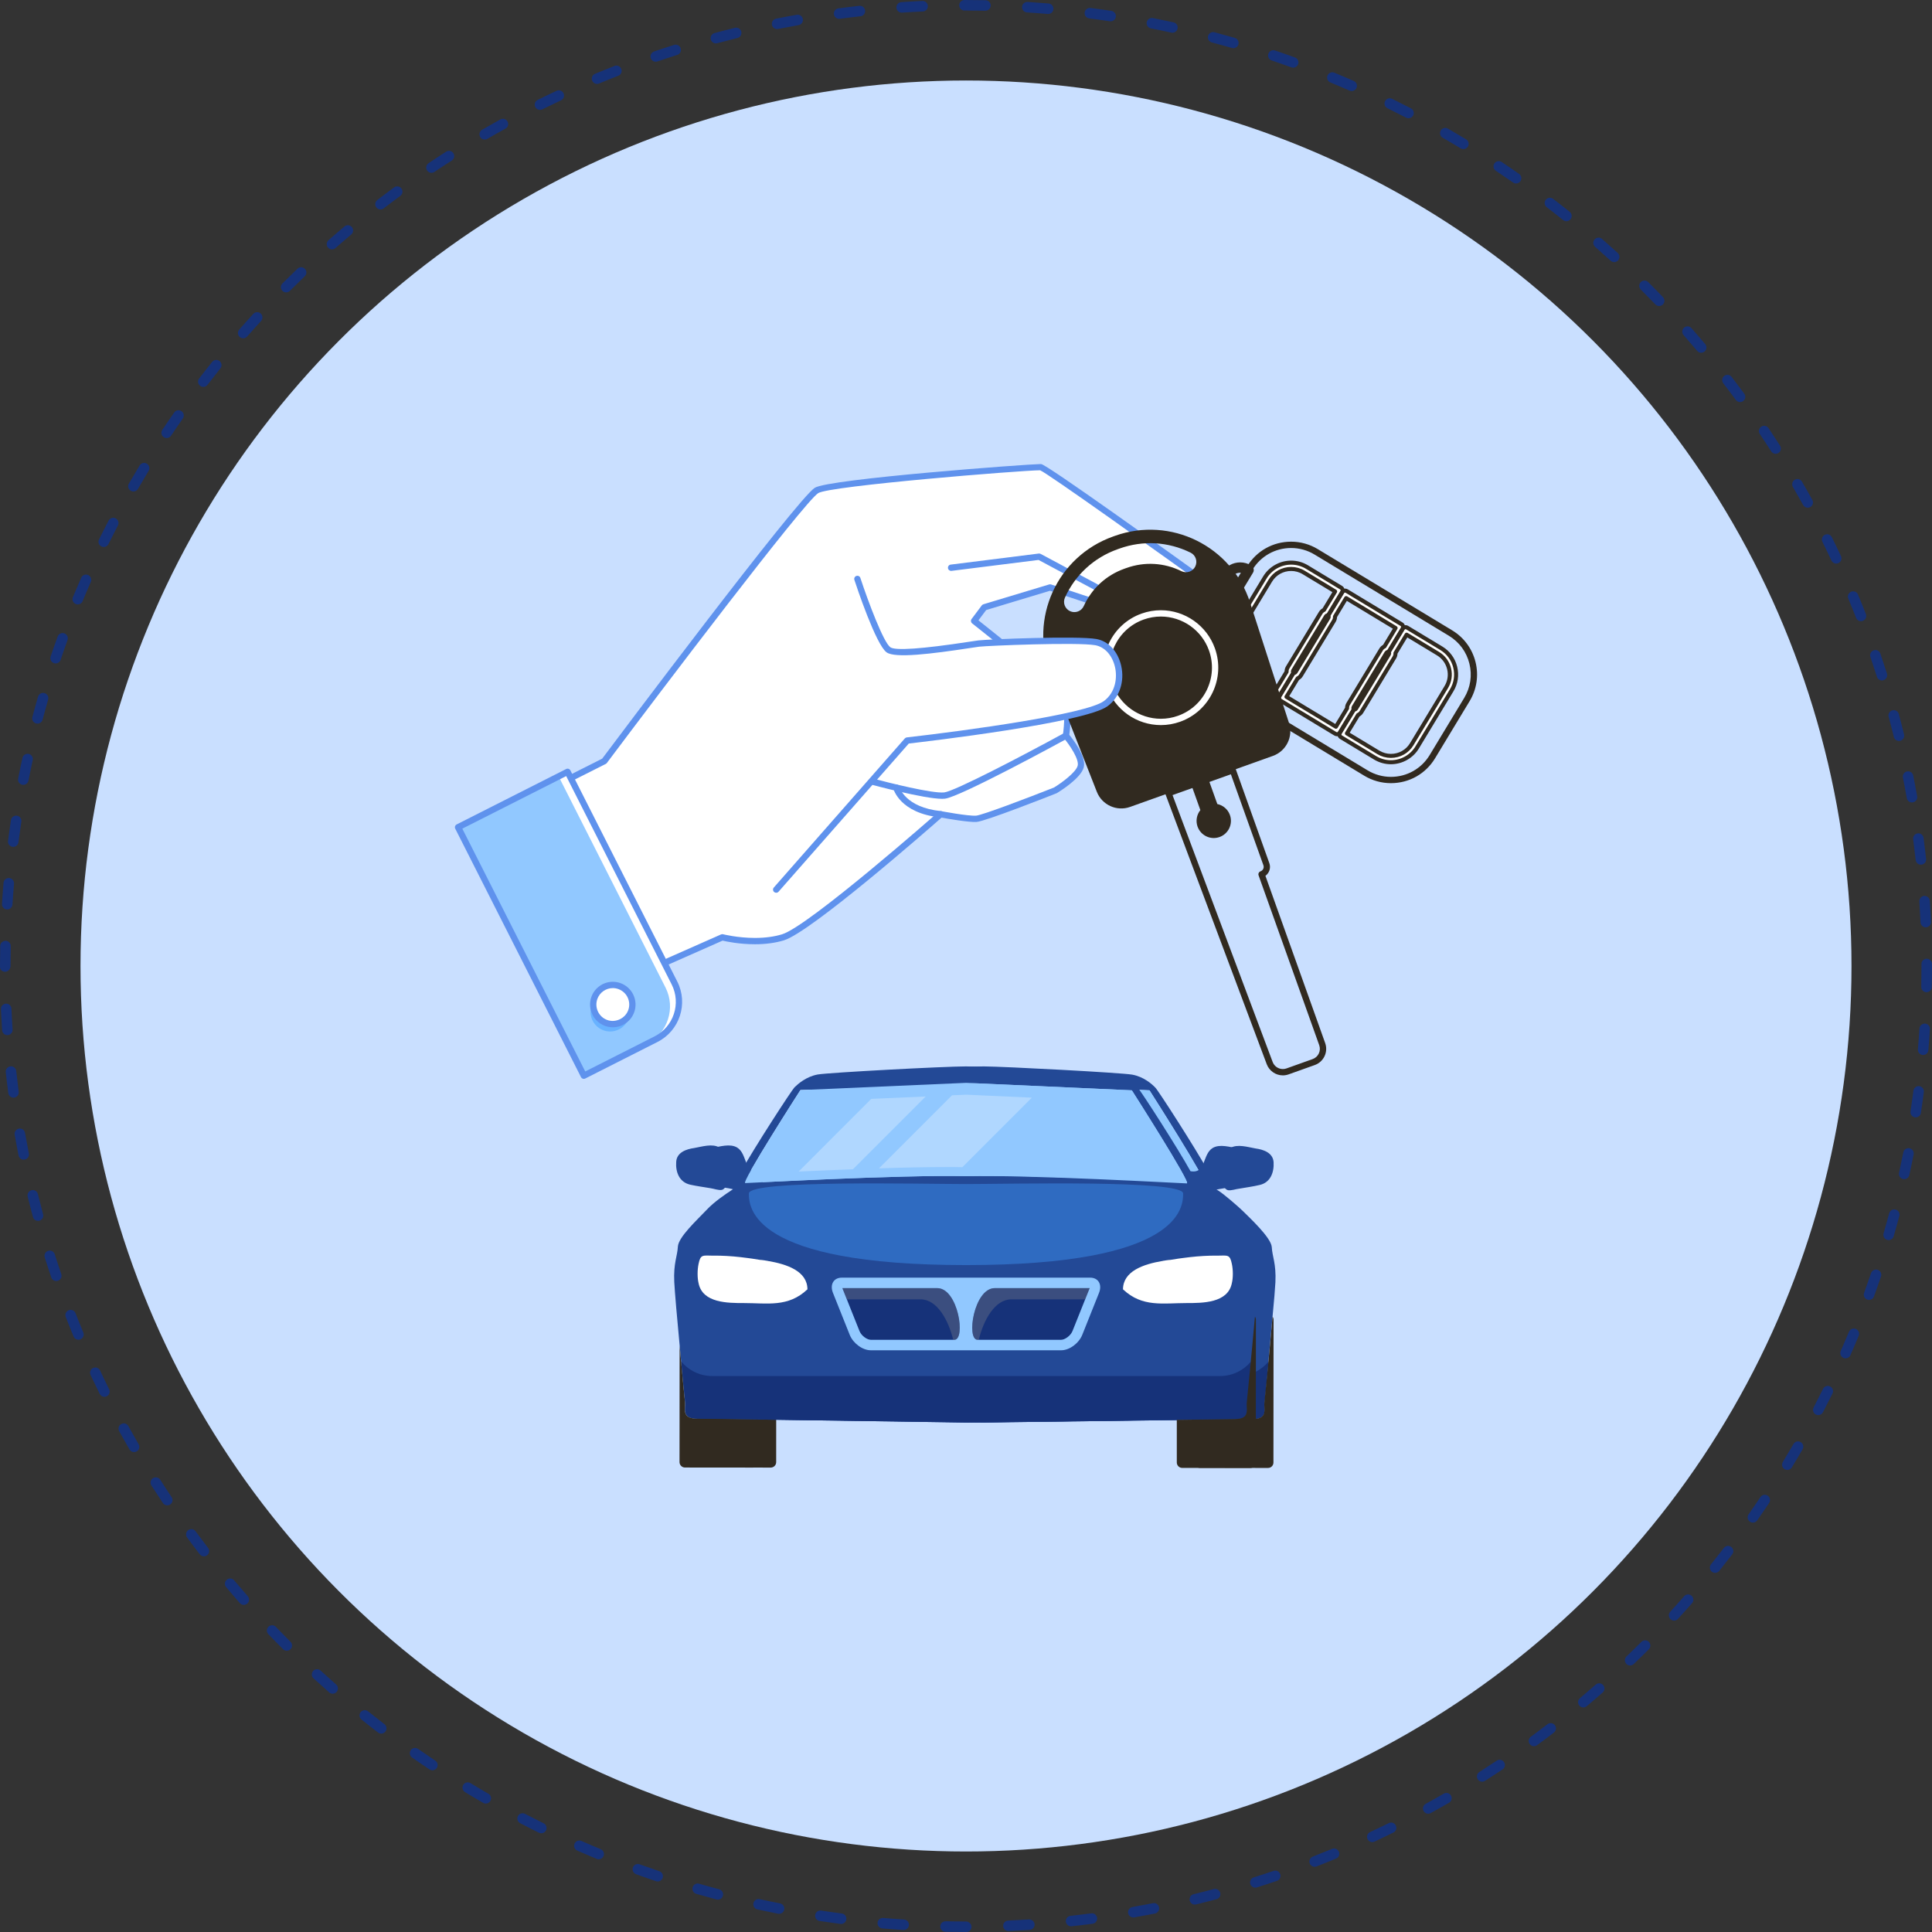 <?xml version="1.0" encoding="utf-8"?>
<!-- Generator: Adobe Illustrator 16.0.0, SVG Export Plug-In . SVG Version: 6.00 Build 0)  -->
<!DOCTYPE svg PUBLIC "-//W3C//DTD SVG 1.1//EN" "http://www.w3.org/Graphics/SVG/1.1/DTD/svg11.dtd">
<svg version="1.1" id="Layer_1" xmlns="http://www.w3.org/2000/svg" xmlns:xlink="http://www.w3.org/1999/xlink" x="0px" y="0px"
	 width="240px" height="240px" viewBox="0 0 240 240" enable-background="new 0 0 240 240" xml:space="preserve">
<rect x="0" y="0" width="240" height="240" fill="#333333" stroke="none"/>
<g>
	<circle fill="#C9DFFF" cx="120" cy="120" r="110"/>
	<g>
		<g>
			<path fill="#163279" d="M120.063,240H120c-0.854,0-1.705-0.009-2.553-0.027c-0.361-0.007-0.648-0.306-0.641-0.666
				c0.01-0.361,0.256-0.627,0.668-0.64c0.838,0.019,1.682,0.027,2.525,0.027c0.359,0,0.684,0.292,0.684,0.653
				C120.684,239.708,120.424,240,120.063,240z M125.268,239.886c-0.346,0-0.635-0.273-0.652-0.625
				c-0.016-0.36,0.264-0.664,0.625-0.681c0.865-0.038,1.727-0.085,2.586-0.141c0.355-0.011,0.672,0.25,0.695,0.609
				c0.021,0.359-0.25,0.669-0.611,0.693c-0.869,0.056-1.738,0.104-2.613,0.143C125.289,239.886,125.277,239.886,125.268,239.886z
				 M112.26,239.753c-0.014,0-0.027,0-0.043-0.001c-0.873-0.056-1.742-0.121-2.609-0.196c-0.359-0.03-0.625-0.347-0.596-0.705
				c0.029-0.359,0.348-0.635,0.707-0.596c0.857,0.074,1.719,0.14,2.582,0.194c0.359,0.022,0.633,0.332,0.609,0.692
				C112.889,239.487,112.602,239.753,112.26,239.753z M133.053,239.294c-0.328,0-0.611-0.248-0.648-0.583
				c-0.039-0.358,0.221-0.681,0.578-0.72c0.861-0.093,1.715-0.196,2.572-0.309c0.355-0.047,0.684,0.206,0.73,0.563
				c0.047,0.358-0.205,0.686-0.561,0.732c-0.865,0.113-1.73,0.217-2.602,0.312C133.1,239.293,133.076,239.294,133.053,239.294z
				 M104.488,239.002c-0.027,0-0.057-0.002-0.084-0.006c-0.865-0.112-1.73-0.234-2.592-0.365c-0.357-0.055-0.602-0.388-0.547-0.744
				c0.053-0.356,0.385-0.604,0.742-0.547c0.852,0.13,1.705,0.25,2.564,0.36c0.357,0.047,0.609,0.374,0.564,0.732
				C105.092,238.762,104.813,239.002,104.488,239.002z M140.783,238.196c-0.311,0-0.586-0.223-0.643-0.54
				c-0.063-0.354,0.176-0.693,0.529-0.756c0.852-0.15,1.701-0.31,2.547-0.477c0.354-0.073,0.697,0.159,0.768,0.514
				c0.068,0.354-0.16,0.696-0.514,0.767c-0.855,0.17-1.713,0.33-2.572,0.481C140.859,238.192,140.82,238.196,140.783,238.196z
				 M96.783,237.743c-0.043,0-0.084-0.004-0.129-0.013c-0.857-0.169-1.711-0.348-2.563-0.534c-0.352-0.078-0.574-0.427-0.496-0.778
				c0.076-0.353,0.426-0.577,0.777-0.498c0.842,0.186,1.688,0.361,2.535,0.528c0.354,0.071,0.584,0.415,0.514,0.768
				C97.361,237.527,97.088,237.743,96.783,237.743z M148.426,236.595c-0.293,0-0.563-0.201-0.635-0.499
				c-0.084-0.351,0.129-0.703,0.479-0.789c0.842-0.205,1.676-0.42,2.51-0.642c0.346-0.095,0.705,0.114,0.799,0.462
				c0.094,0.349-0.113,0.706-0.463,0.799c-0.84,0.225-1.686,0.442-2.533,0.649C148.527,236.588,148.479,236.595,148.426,236.595z
				 M89.176,235.981c-0.055,0-0.111-0.008-0.17-0.022c-0.842-0.225-1.684-0.46-2.52-0.701c-0.348-0.101-0.545-0.463-0.445-0.81
				c0.102-0.345,0.459-0.549,0.809-0.445c0.828,0.241,1.66,0.472,2.494,0.694c0.348,0.093,0.555,0.451,0.463,0.799
				C89.729,235.789,89.465,235.981,89.176,235.981z M155.945,234.492c-0.279,0-0.533-0.179-0.625-0.457
				c-0.105-0.343,0.086-0.711,0.43-0.82c0.824-0.259,1.643-0.527,2.459-0.806c0.346-0.115,0.713,0.068,0.828,0.41
				c0.115,0.341-0.066,0.712-0.408,0.827c-0.824,0.28-1.654,0.553-2.486,0.815C156.076,234.483,156.01,234.492,155.945,234.492z
				 M81.701,233.723c-0.07,0-0.141-0.011-0.209-0.034c-0.83-0.281-1.658-0.571-2.48-0.87c-0.338-0.123-0.514-0.498-0.389-0.838
				c0.121-0.338,0.496-0.511,0.836-0.389c0.813,0.294,1.629,0.581,2.451,0.859c0.342,0.115,0.523,0.486,0.41,0.828
				C82.227,233.55,81.973,233.723,81.701,233.723z M163.311,231.897c-0.262,0-0.51-0.158-0.609-0.416
				c-0.131-0.335,0.035-0.714,0.373-0.845c0.803-0.313,1.6-0.634,2.393-0.962c0.332-0.137,0.713,0.021,0.854,0.353
				c0.139,0.333-0.021,0.715-0.354,0.854c-0.803,0.332-1.609,0.658-2.42,0.973C163.469,231.885,163.389,231.897,163.311,231.897z
				 M74.373,230.968c-0.084,0-0.168-0.017-0.25-0.05c-0.811-0.336-1.613-0.679-2.414-1.031c-0.33-0.145-0.479-0.53-0.334-0.861
				c0.143-0.329,0.529-0.479,0.859-0.334c0.791,0.349,1.588,0.688,2.389,1.02c0.332,0.139,0.49,0.521,0.354,0.854
				C74.873,230.815,74.629,230.968,74.373,230.968z M170.471,228.836c-0.246,0-0.482-0.14-0.594-0.376
				c-0.15-0.327-0.012-0.717,0.316-0.869c0.779-0.363,1.555-0.736,2.326-1.118c0.322-0.16,0.713-0.027,0.873,0.297
				c0.162,0.322,0.029,0.714-0.295,0.874c-0.779,0.385-1.563,0.762-2.352,1.132C170.656,228.816,170.563,228.836,170.471,228.836z
				 M67.244,227.736c-0.098,0-0.195-0.021-0.289-0.067c-0.785-0.387-1.563-0.781-2.34-1.187c-0.318-0.166-0.443-0.561-0.275-0.881
				c0.164-0.321,0.561-0.445,0.879-0.276c0.77,0.398,1.539,0.79,2.316,1.173c0.322,0.16,0.455,0.551,0.295,0.875
				C67.717,227.604,67.484,227.736,67.244,227.736z M177.416,225.307c-0.23,0-0.453-0.122-0.572-0.338
				c-0.174-0.316-0.059-0.713,0.258-0.888c0.754-0.414,1.504-0.838,2.248-1.268c0.314-0.184,0.713-0.075,0.893,0.236
				c0.182,0.313,0.074,0.714-0.238,0.894c-0.752,0.435-1.51,0.864-2.273,1.282C177.631,225.28,177.523,225.307,177.416,225.307z
				 M60.348,224.047c-0.111,0-0.223-0.029-0.326-0.089c-0.758-0.437-1.51-0.883-2.256-1.337c-0.307-0.188-0.406-0.589-0.219-0.897
				c0.188-0.308,0.59-0.406,0.896-0.219c0.738,0.449,1.482,0.89,2.232,1.323c0.313,0.181,0.418,0.581,0.238,0.893
				C60.793,223.93,60.574,224.047,60.348,224.047z M184.119,221.331c-0.215,0-0.426-0.106-0.549-0.301
				c-0.195-0.304-0.107-0.708,0.197-0.902c0.727-0.465,1.447-0.936,2.164-1.414c0.299-0.202,0.705-0.12,0.904,0.18
				c0.203,0.3,0.121,0.705-0.178,0.905c-0.725,0.483-1.453,0.961-2.188,1.43C184.361,221.298,184.24,221.331,184.119,221.331z
				 M53.711,219.914c-0.127,0-0.252-0.037-0.363-0.111c-0.727-0.485-1.445-0.979-2.162-1.48c-0.295-0.207-0.365-0.614-0.158-0.909
				c0.205-0.296,0.613-0.367,0.908-0.16c0.709,0.495,1.42,0.984,2.139,1.465c0.299,0.2,0.381,0.606,0.18,0.905
				C54.127,219.812,53.92,219.914,53.711,219.914z M190.553,216.922c-0.199,0-0.398-0.093-0.525-0.267
				c-0.213-0.291-0.152-0.699,0.139-0.911c0.695-0.511,1.385-1.029,2.068-1.555c0.289-0.219,0.695-0.164,0.916,0.12
				c0.221,0.287,0.166,0.696-0.119,0.916c-0.691,0.531-1.389,1.054-2.092,1.569C190.822,216.88,190.688,216.922,190.553,216.922z
				 M47.361,215.357c-0.139,0-0.279-0.044-0.396-0.136c-0.693-0.532-1.381-1.07-2.061-1.618c-0.281-0.226-0.326-0.637-0.102-0.917
				c0.227-0.281,0.639-0.325,0.92-0.101c0.674,0.541,1.354,1.074,2.037,1.602c0.285,0.22,0.34,0.629,0.119,0.914
				C47.75,215.27,47.557,215.357,47.361,215.357z M196.689,212.104c-0.188,0-0.373-0.08-0.502-0.233
				c-0.23-0.276-0.193-0.688,0.082-0.92c0.66-0.555,1.314-1.116,1.965-1.686c0.27-0.235,0.682-0.211,0.92,0.062
				c0.236,0.271,0.211,0.683-0.061,0.921c-0.654,0.575-1.316,1.144-1.986,1.703C196.986,212.054,196.836,212.104,196.689,212.104z
				 M41.326,210.399c-0.154,0-0.309-0.055-0.432-0.162c-0.656-0.576-1.305-1.159-1.949-1.748c-0.266-0.244-0.283-0.656-0.041-0.922
				c0.244-0.267,0.656-0.285,0.922-0.041c0.639,0.583,1.281,1.159,1.93,1.729c0.271,0.239,0.299,0.651,0.061,0.923
				C41.688,210.323,41.506,210.399,41.326,210.399z M202.502,206.893c-0.172,0-0.344-0.068-0.473-0.202
				c-0.248-0.26-0.24-0.674,0.021-0.923c0.623-0.598,1.24-1.2,1.85-1.81c0.256-0.256,0.668-0.256,0.922,0
				c0.256,0.255,0.256,0.668,0,0.924c-0.615,0.616-1.238,1.226-1.871,1.83C202.826,206.832,202.664,206.893,202.502,206.893z
				 M35.625,205.061c-0.166,0-0.334-0.063-0.461-0.19c-0.615-0.617-1.227-1.24-1.83-1.871c-0.25-0.26-0.242-0.674,0.018-0.923
				c0.262-0.249,0.674-0.241,0.924,0.021c0.598,0.624,1.201,1.24,1.813,1.85c0.256,0.255,0.256,0.668,0,0.924
				C35.961,204.997,35.793,205.061,35.625,205.061z M207.965,201.313c-0.158,0-0.318-0.057-0.443-0.172
				c-0.266-0.244-0.283-0.657-0.039-0.924c0.586-0.635,1.16-1.277,1.73-1.927c0.236-0.271,0.65-0.295,0.922-0.059
				c0.271,0.238,0.297,0.65,0.059,0.922c-0.574,0.654-1.158,1.305-1.75,1.947C208.316,201.242,208.141,201.313,207.965,201.313z
				 M30.285,199.365c-0.182,0-0.361-0.074-0.49-0.222c-0.574-0.656-1.143-1.316-1.703-1.984c-0.234-0.276-0.197-0.688,0.078-0.92
				c0.275-0.233,0.688-0.198,0.918,0.08c0.559,0.659,1.119,1.314,1.688,1.962c0.24,0.271,0.211,0.684-0.059,0.922
				C30.592,199.313,30.438,199.365,30.285,199.365z M213.055,195.388c-0.145,0-0.287-0.046-0.41-0.144
				c-0.279-0.226-0.324-0.637-0.098-0.918c0.541-0.673,1.074-1.352,1.6-2.036c0.221-0.286,0.631-0.34,0.916-0.119
				c0.285,0.22,0.34,0.63,0.121,0.915c-0.533,0.693-1.074,1.378-1.619,2.06C213.434,195.306,213.246,195.388,213.055,195.388z
				 M25.332,193.336c-0.197,0-0.391-0.089-0.52-0.256c-0.529-0.689-1.055-1.387-1.57-2.089c-0.215-0.291-0.152-0.699,0.139-0.913
				c0.289-0.215,0.699-0.152,0.912,0.14c0.512,0.695,1.029,1.384,1.555,2.068c0.221,0.285,0.166,0.694-0.119,0.914
				C25.609,193.291,25.471,193.336,25.332,193.336z M217.75,189.144c-0.131,0-0.26-0.038-0.373-0.118
				c-0.297-0.207-0.367-0.614-0.16-0.909c0.496-0.707,0.984-1.42,1.465-2.139c0.203-0.3,0.605-0.38,0.908-0.18
				c0.297,0.202,0.377,0.607,0.178,0.907c-0.486,0.726-0.982,1.445-1.482,2.16C218.158,189.047,217.957,189.144,217.75,189.144z
				 M20.779,187.001c-0.209,0-0.416-0.102-0.543-0.288c-0.482-0.725-0.961-1.453-1.43-2.187c-0.193-0.305-0.105-0.708,0.197-0.902
				c0.305-0.193,0.709-0.104,0.904,0.198c0.463,0.727,0.936,1.448,1.414,2.163c0.199,0.3,0.121,0.705-0.178,0.906
				C21.031,186.966,20.906,187.001,20.779,187.001z M222.029,182.603c-0.117,0-0.234-0.031-0.34-0.095
				c-0.307-0.188-0.404-0.589-0.219-0.897c0.449-0.739,0.891-1.482,1.324-2.23c0.182-0.313,0.578-0.42,0.893-0.238
				c0.313,0.181,0.418,0.581,0.238,0.894c-0.438,0.755-0.883,1.508-1.338,2.254C222.465,182.492,222.25,182.603,222.029,182.603z
				 M16.652,180.386c-0.223,0-0.443-0.116-0.564-0.325c-0.436-0.753-0.863-1.512-1.285-2.274c-0.172-0.315-0.059-0.713,0.258-0.887
				s0.715-0.06,0.887,0.257c0.416,0.755,0.84,1.504,1.27,2.249c0.182,0.313,0.076,0.711-0.236,0.893
				C16.877,180.357,16.766,180.386,16.652,180.386z M225.871,175.792c-0.102,0-0.203-0.023-0.301-0.074
				c-0.318-0.167-0.441-0.562-0.275-0.881c0.398-0.767,0.791-1.537,1.174-2.313c0.16-0.322,0.551-0.455,0.875-0.296
				c0.324,0.16,0.457,0.552,0.297,0.875c-0.389,0.784-0.785,1.564-1.189,2.339C226.336,175.664,226.107,175.792,225.871,175.792z
				 M12.971,173.519c-0.24,0-0.471-0.134-0.586-0.362c-0.385-0.779-0.764-1.564-1.133-2.352c-0.152-0.327-0.012-0.715,0.314-0.868
				c0.328-0.154,0.717-0.012,0.867,0.313c0.367,0.78,0.74,1.555,1.123,2.325c0.158,0.324,0.025,0.715-0.297,0.876
				C13.166,173.498,13.066,173.519,12.971,173.519z M229.262,168.74c-0.088,0-0.176-0.018-0.262-0.056
				c-0.332-0.146-0.48-0.531-0.334-0.86c0.348-0.791,0.688-1.587,1.021-2.388c0.137-0.333,0.52-0.489,0.854-0.353
				c0.332,0.138,0.49,0.521,0.352,0.853c-0.334,0.81-0.68,1.615-1.031,2.414C229.754,168.595,229.514,168.74,229.262,168.74z
				 M9.746,166.429c-0.256,0-0.498-0.151-0.604-0.403c-0.332-0.802-0.658-1.608-0.973-2.418c-0.133-0.337,0.033-0.715,0.371-0.846
				c0.33-0.134,0.713,0.034,0.846,0.371c0.311,0.802,0.633,1.598,0.963,2.392c0.139,0.334-0.02,0.716-0.354,0.854
				C9.916,166.413,9.83,166.429,9.746,166.429z M232.182,161.478c-0.074,0-0.15-0.013-0.223-0.04
				c-0.34-0.122-0.516-0.498-0.391-0.836c0.295-0.813,0.582-1.63,0.861-2.451c0.115-0.34,0.486-0.524,0.828-0.409
				c0.34,0.116,0.525,0.487,0.408,0.829c-0.281,0.83-0.57,1.655-0.871,2.479C232.699,161.313,232.449,161.478,232.182,161.478z
				 M6.992,159.132c-0.271,0-0.527-0.171-0.619-0.441c-0.279-0.826-0.553-1.655-0.814-2.488c-0.109-0.344,0.08-0.711,0.424-0.819
				c0.348-0.107,0.711,0.083,0.82,0.426c0.262,0.824,0.529,1.645,0.807,2.46c0.115,0.342-0.064,0.713-0.408,0.828
				C7.133,159.121,7.061,159.132,6.992,159.132z M234.611,154.048c-0.059,0-0.121-0.009-0.182-0.026
				c-0.346-0.101-0.545-0.463-0.443-0.81c0.24-0.827,0.471-1.658,0.693-2.494c0.096-0.347,0.459-0.553,0.801-0.462
				c0.348,0.093,0.555,0.451,0.463,0.799c-0.227,0.846-0.461,1.686-0.705,2.521C235.156,153.862,234.895,154.048,234.611,154.048z
				 M4.719,151.662c-0.287,0-0.551-0.192-0.627-0.484c-0.227-0.842-0.445-1.687-0.652-2.534c-0.084-0.352,0.127-0.705,0.479-0.79
				c0.352-0.089,0.703,0.128,0.789,0.478c0.207,0.84,0.422,1.676,0.645,2.509c0.094,0.348-0.113,0.707-0.461,0.8
				C4.832,151.654,4.777,151.662,4.719,151.662z M236.545,146.483c-0.047,0-0.094-0.006-0.143-0.017
				c-0.352-0.078-0.574-0.426-0.496-0.778c0.186-0.842,0.363-1.688,0.531-2.534c0.07-0.354,0.414-0.583,0.766-0.515
				c0.354,0.069,0.584,0.414,0.514,0.767c-0.168,0.858-0.346,1.712-0.535,2.563C237.113,146.275,236.844,146.483,236.545,146.483z
				 M2.945,144.059c-0.307,0-0.576-0.216-0.639-0.526c-0.17-0.855-0.332-1.713-0.482-2.572c-0.064-0.356,0.174-0.694,0.527-0.757
				c0.354-0.066,0.695,0.173,0.758,0.529c0.15,0.852,0.309,1.699,0.477,2.544c0.072,0.355-0.16,0.699-0.512,0.769
				C3.031,144.053,2.988,144.059,2.945,144.059z M237.977,138.806c-0.033,0-0.066-0.003-0.102-0.008
				c-0.355-0.055-0.6-0.387-0.545-0.744c0.129-0.852,0.25-1.706,0.361-2.563c0.049-0.357,0.367-0.609,0.732-0.563
				c0.357,0.046,0.611,0.373,0.563,0.731c-0.111,0.867-0.234,1.73-0.367,2.591C238.572,138.574,238.293,138.806,237.977,138.806z
				 M1.676,136.354c-0.322,0-0.604-0.239-0.646-0.568c-0.113-0.863-0.219-1.729-0.314-2.6c-0.037-0.358,0.221-0.68,0.58-0.72
				c0.355-0.043,0.68,0.22,0.719,0.578c0.094,0.86,0.197,1.718,0.309,2.571c0.049,0.357-0.203,0.686-0.561,0.732
				C1.732,136.353,1.703,136.354,1.676,136.354z M238.898,131.054c-0.018,0-0.037-0.002-0.057-0.003
				c-0.359-0.032-0.625-0.349-0.594-0.707c0.074-0.857,0.141-1.719,0.195-2.582c0.023-0.36,0.344-0.62,0.695-0.608
				c0.359,0.023,0.633,0.334,0.607,0.693c-0.055,0.872-0.121,1.743-0.195,2.61C239.52,130.797,239.234,131.054,238.898,131.054z
				 M0.91,128.584c-0.34,0-0.627-0.265-0.65-0.61c-0.057-0.868-0.104-1.739-0.143-2.613C0.1,125,0.379,124.695,0.738,124.68
				c0.357-0.028,0.666,0.262,0.684,0.622c0.037,0.865,0.086,1.728,0.141,2.587c0.023,0.358-0.248,0.671-0.609,0.694
				C0.939,128.584,0.924,128.584,0.91,128.584z M239.318,123.256c-0.004,0-0.01,0-0.014,0c-0.361-0.007-0.648-0.306-0.639-0.666
				c0.018-0.861,0.027-1.724,0.027-2.589v-0.254c0-0.361,0.291-0.652,0.652-0.652s0.654,0.291,0.654,0.652v0.248
				c0,0.88-0.01,1.753-0.029,2.622C239.963,122.973,239.672,123.256,239.318,123.256z M0.652,120.717
				c-0.361,0-0.652-0.23-0.652-0.591c0-0.004,0-0.133,0-0.137c0-0.821,0.008-1.651,0.025-2.479c0.008-0.36,0.311-0.636,0.666-0.641
				c0.361,0.009,0.648,0.308,0.641,0.668c-0.018,0.818-0.027,1.64-0.027,2.464C1.305,120.36,1.012,120.717,0.652,120.717z
				 M239.223,115.196c-0.346,0-0.635-0.273-0.65-0.624c-0.039-0.864-0.088-1.727-0.145-2.585c-0.023-0.36,0.248-0.672,0.607-0.695
				c0.352-0.009,0.672,0.248,0.695,0.607c0.059,0.868,0.107,1.74,0.146,2.613c0.018,0.36-0.264,0.666-0.621,0.682
				C239.244,115.196,239.234,115.196,239.223,115.196z M0.895,112.976c-0.012,0-0.025-0.001-0.041-0.001
				c-0.359-0.024-0.633-0.333-0.609-0.693c0.055-0.873,0.119-1.743,0.193-2.611c0.031-0.359,0.346-0.63,0.707-0.595
				c0.359,0.031,0.625,0.348,0.596,0.706c-0.074,0.858-0.139,1.719-0.193,2.582C1.525,112.709,1.238,112.976,0.895,112.976z
				 M238.619,107.411c-0.328,0-0.611-0.248-0.648-0.581c-0.096-0.86-0.199-1.717-0.311-2.572c-0.049-0.355,0.203-0.685,0.561-0.732
				c0.361-0.053,0.686,0.206,0.734,0.563c0.113,0.863,0.217,1.729,0.314,2.599c0.039,0.357-0.219,0.682-0.578,0.721
				C238.668,107.41,238.643,107.411,238.619,107.411z M1.645,105.203c-0.029,0-0.055-0.002-0.084-0.005
				c-0.359-0.047-0.609-0.374-0.564-0.731c0.111-0.866,0.232-1.731,0.363-2.592c0.053-0.356,0.387-0.595,0.742-0.549
				c0.357,0.054,0.604,0.388,0.549,0.744c-0.127,0.852-0.248,1.707-0.359,2.564C2.248,104.964,1.967,105.203,1.645,105.203z
				 M237.51,99.683c-0.311,0-0.586-0.222-0.643-0.54c-0.15-0.851-0.311-1.697-0.479-2.543c-0.072-0.354,0.158-0.697,0.512-0.769
				c0.357-0.074,0.699,0.159,0.768,0.512c0.172,0.854,0.332,1.711,0.486,2.573c0.063,0.354-0.174,0.692-0.529,0.756
				C237.586,99.68,237.549,99.683,237.51,99.683z M2.896,97.497c-0.041,0-0.082-0.003-0.127-0.012
				c-0.354-0.069-0.582-0.413-0.514-0.768c0.168-0.857,0.348-1.71,0.535-2.563c0.076-0.353,0.426-0.576,0.775-0.497
				c0.354,0.077,0.578,0.426,0.498,0.777c-0.184,0.843-0.361,1.688-0.525,2.535C3.477,97.281,3.203,97.497,2.896,97.497z
				 M235.895,92.043c-0.293,0-0.561-0.199-0.633-0.497c-0.207-0.839-0.422-1.675-0.646-2.506c-0.094-0.349,0.111-0.707,0.461-0.801
				c0.346-0.093,0.707,0.111,0.801,0.46c0.227,0.842,0.443,1.687,0.652,2.535c0.086,0.351-0.129,0.704-0.479,0.79
				C235.998,92.036,235.945,92.043,235.895,92.043z M4.656,89.89c-0.057,0-0.113-0.008-0.17-0.022
				c-0.348-0.093-0.555-0.449-0.463-0.798c0.225-0.846,0.459-1.686,0.701-2.523c0.1-0.347,0.461-0.548,0.811-0.444
				c0.346,0.1,0.545,0.462,0.443,0.808c-0.238,0.829-0.469,1.66-0.691,2.494C5.209,89.696,4.945,89.89,4.656,89.89z M233.781,84.526
				c-0.277,0-0.535-0.177-0.623-0.454c-0.262-0.824-0.531-1.645-0.809-2.461c-0.117-0.34,0.064-0.711,0.406-0.828
				c0.342-0.118,0.711,0.065,0.828,0.406c0.281,0.825,0.555,1.654,0.818,2.486c0.109,0.345-0.08,0.712-0.424,0.82
				C233.914,84.518,233.846,84.526,233.781,84.526z M6.91,82.413c-0.07,0-0.139-0.011-0.209-0.034
				c-0.342-0.114-0.525-0.485-0.41-0.827c0.281-0.83,0.57-1.656,0.869-2.479c0.121-0.34,0.496-0.515,0.834-0.393
				c0.34,0.123,0.516,0.497,0.393,0.836c-0.295,0.814-0.58,1.633-0.857,2.453C7.436,82.243,7.182,82.413,6.91,82.413z
				 M231.176,77.165c-0.262,0-0.506-0.157-0.607-0.414c-0.314-0.803-0.637-1.599-0.967-2.392c-0.139-0.333,0.02-0.716,0.352-0.854
				c0.332-0.138,0.717,0.021,0.854,0.352c0.334,0.802,0.662,1.608,0.979,2.418c0.131,0.336-0.035,0.715-0.371,0.846
				C231.336,77.151,231.256,77.165,231.176,77.165z M9.66,75.083c-0.084,0-0.166-0.016-0.25-0.05
				c-0.332-0.138-0.49-0.519-0.354-0.852c0.336-0.81,0.68-1.614,1.031-2.415c0.145-0.33,0.529-0.479,0.859-0.336
				c0.33,0.145,0.48,0.53,0.336,0.861c-0.35,0.791-0.688,1.588-1.02,2.388C10.16,74.932,9.916,75.083,9.66,75.083z M228.102,70.012
				c-0.244,0-0.48-0.14-0.592-0.376c-0.365-0.779-0.738-1.554-1.121-2.323c-0.16-0.323-0.029-0.716,0.293-0.876
				c0.324-0.161,0.717-0.029,0.875,0.295c0.389,0.778,0.766,1.562,1.135,2.35c0.154,0.327,0.014,0.716-0.313,0.869
				C228.291,69.992,228.195,70.012,228.102,70.012z M12.887,67.953c-0.096,0-0.195-0.021-0.287-0.067
				c-0.324-0.159-0.457-0.551-0.297-0.874c0.387-0.784,0.781-1.565,1.186-2.341c0.166-0.32,0.559-0.445,0.881-0.277
				c0.32,0.167,0.443,0.562,0.277,0.881c-0.398,0.767-0.791,1.539-1.174,2.315C13.359,67.82,13.127,67.953,12.887,67.953z
				 M224.563,63.07c-0.229,0-0.451-0.121-0.57-0.336c-0.418-0.755-0.844-1.504-1.273-2.248c-0.182-0.313-0.074-0.712,0.236-0.893
				c0.314-0.18,0.713-0.074,0.893,0.236c0.438,0.753,0.865,1.51,1.285,2.273c0.176,0.314,0.061,0.713-0.254,0.887
				C224.779,63.045,224.67,63.07,224.563,63.07z M16.574,61.056c-0.111,0-0.223-0.028-0.324-0.087
				c-0.314-0.181-0.422-0.58-0.24-0.894c0.438-0.756,0.883-1.509,1.336-2.255c0.188-0.309,0.59-0.406,0.896-0.22
				c0.309,0.188,0.408,0.59,0.219,0.896c-0.447,0.739-0.889,1.484-1.32,2.231C17.02,60.939,16.799,61.056,16.574,61.056z
				 M220.576,56.373c-0.217,0-0.426-0.106-0.551-0.301c-0.465-0.727-0.939-1.446-1.418-2.161c-0.201-0.299-0.121-0.706,0.178-0.905
				c0.299-0.204,0.705-0.122,0.906,0.177c0.484,0.724,0.963,1.452,1.432,2.186c0.195,0.303,0.107,0.708-0.197,0.901
				C220.816,56.341,220.695,56.373,220.576,56.373z M20.703,54.418c-0.123,0-0.25-0.036-0.361-0.11
				c-0.299-0.2-0.381-0.605-0.18-0.905c0.484-0.727,0.979-1.448,1.479-2.164c0.207-0.295,0.617-0.366,0.91-0.16
				c0.295,0.206,0.367,0.614,0.162,0.909c-0.498,0.709-0.984,1.422-1.465,2.141C21.123,54.315,20.916,54.418,20.703,54.418z
				 M216.156,49.947c-0.199,0-0.398-0.092-0.525-0.266c-0.512-0.694-1.031-1.384-1.557-2.066c-0.221-0.285-0.166-0.696,0.119-0.916
				c0.283-0.22,0.695-0.166,0.916,0.119c0.531,0.69,1.055,1.387,1.572,2.089c0.215,0.29,0.152,0.698-0.139,0.912
				C216.428,49.905,216.293,49.947,216.156,49.947z M25.256,48.064c-0.139,0-0.277-0.043-0.396-0.134
				c-0.285-0.221-0.34-0.629-0.121-0.916c0.531-0.693,1.072-1.379,1.619-2.061c0.227-0.28,0.637-0.326,0.918-0.101
				s0.326,0.637,0.098,0.918c-0.539,0.673-1.072,1.353-1.598,2.038C25.646,47.978,25.453,48.064,25.256,48.064z M211.328,43.818
				c-0.186,0-0.371-0.078-0.5-0.232c-0.557-0.658-1.119-1.313-1.688-1.96c-0.238-0.271-0.213-0.684,0.059-0.922
				c0.268-0.238,0.684-0.212,0.922,0.059c0.574,0.655,1.143,1.316,1.705,1.982c0.232,0.275,0.197,0.688-0.078,0.92
				C211.627,43.769,211.477,43.818,211.328,43.818z M30.213,42.024c-0.152,0-0.307-0.054-0.432-0.162
				c-0.271-0.236-0.297-0.649-0.061-0.922c0.576-0.656,1.156-1.306,1.748-1.95c0.244-0.265,0.658-0.283,0.922-0.039
				c0.266,0.243,0.283,0.656,0.041,0.922c-0.584,0.636-1.158,1.28-1.727,1.929C30.574,41.95,30.393,42.024,30.213,42.024z
				 M206.107,38.015c-0.17,0-0.342-0.066-0.471-0.2c-0.6-0.623-1.203-1.238-1.814-1.849c-0.254-0.256-0.254-0.668,0-0.923
				c0.256-0.257,0.668-0.256,0.924-0.002c0.617,0.617,1.229,1.238,1.834,1.869c0.25,0.26,0.24,0.673-0.02,0.923
				C206.434,37.954,206.271,38.015,206.107,38.015z M35.549,36.322c-0.168,0-0.334-0.063-0.461-0.189
				c-0.256-0.256-0.256-0.67-0.002-0.924c0.617-0.618,1.24-1.229,1.869-1.832c0.26-0.25,0.674-0.239,0.924,0.019
				c0.25,0.26,0.24,0.673-0.02,0.924c-0.623,0.597-1.238,1.201-1.848,1.811C35.883,36.259,35.715,36.322,35.549,36.322z
				 M200.52,32.561c-0.156,0-0.314-0.056-0.439-0.171c-0.637-0.581-1.281-1.158-1.93-1.728c-0.271-0.237-0.299-0.648-0.063-0.922
				c0.238-0.271,0.65-0.298,0.922-0.06c0.656,0.574,1.307,1.156,1.951,1.745c0.266,0.243,0.283,0.656,0.041,0.922
				C200.873,32.49,200.697,32.561,200.52,32.561z M41.24,30.98c-0.18,0-0.361-0.074-0.49-0.222
				c-0.238-0.271-0.211-0.683,0.061-0.922c0.654-0.574,1.314-1.144,1.982-1.705c0.277-0.231,0.691-0.196,0.92,0.08
				c0.232,0.275,0.197,0.688-0.078,0.919c-0.662,0.555-1.316,1.118-1.963,1.688C41.549,30.927,41.395,30.98,41.24,30.98z
				 M194.586,27.48c-0.143,0-0.287-0.048-0.408-0.144c-0.674-0.542-1.354-1.073-2.037-1.599c-0.287-0.221-0.34-0.63-0.121-0.917
				c0.219-0.285,0.629-0.338,0.914-0.119c0.693,0.53,1.381,1.069,2.063,1.615c0.281,0.227,0.326,0.638,0.102,0.918
				C194.967,27.396,194.777,27.48,194.586,27.48z M47.268,26.021c-0.197,0-0.391-0.087-0.518-0.254
				c-0.221-0.286-0.168-0.695,0.117-0.915c0.691-0.533,1.387-1.056,2.088-1.573c0.291-0.214,0.703-0.152,0.914,0.139
				c0.215,0.291,0.152,0.699-0.137,0.913c-0.697,0.512-1.385,1.03-2.068,1.555C47.547,25.978,47.406,26.021,47.268,26.021z
				 M188.334,22.793c-0.127,0-0.26-0.038-0.373-0.118c-0.709-0.493-1.422-0.981-2.141-1.462c-0.299-0.2-0.383-0.605-0.182-0.906
				c0.201-0.299,0.605-0.38,0.908-0.181c0.727,0.485,1.447,0.979,2.162,1.479c0.295,0.207,0.367,0.614,0.162,0.909
				C188.742,22.695,188.541,22.793,188.334,22.793z M53.6,21.469c-0.209,0-0.416-0.103-0.543-0.29
				c-0.201-0.3-0.121-0.705,0.18-0.907c0.723-0.483,1.451-0.962,2.186-1.431c0.303-0.194,0.707-0.105,0.9,0.198
				c0.195,0.304,0.107,0.707-0.197,0.902c-0.727,0.464-1.447,0.938-2.162,1.416C53.852,21.432,53.727,21.469,53.6,21.469z
				 M181.785,18.524c-0.115,0-0.232-0.031-0.338-0.095c-0.74-0.449-1.482-0.889-2.232-1.32c-0.311-0.18-0.418-0.58-0.24-0.893
				c0.18-0.313,0.58-0.42,0.895-0.239c0.756,0.438,1.506,0.881,2.256,1.334c0.309,0.188,0.406,0.589,0.219,0.898
				C182.221,18.413,182.006,18.524,181.785,18.524z M60.213,17.339c-0.225,0-0.443-0.116-0.564-0.326
				c-0.184-0.312-0.074-0.711,0.236-0.893c0.754-0.437,1.512-0.864,2.271-1.285c0.318-0.173,0.715-0.059,0.889,0.256
				c0.176,0.316,0.061,0.713-0.256,0.888c-0.756,0.416-1.504,0.84-2.248,1.272C60.438,17.311,60.324,17.339,60.213,17.339z
				 M174.971,14.69c-0.104,0-0.205-0.023-0.303-0.073c-0.766-0.398-1.539-0.789-2.314-1.171c-0.324-0.159-0.457-0.551-0.297-0.874
				c0.158-0.323,0.553-0.454,0.873-0.298c0.785,0.388,1.566,0.782,2.342,1.184c0.318,0.166,0.443,0.56,0.279,0.88
				C175.434,14.563,175.205,14.69,174.971,14.69z M67.078,13.651c-0.24,0-0.471-0.134-0.586-0.362
				c-0.16-0.324-0.027-0.715,0.297-0.877c0.777-0.386,1.563-0.763,2.35-1.133c0.326-0.154,0.717-0.012,0.869,0.315
				c0.152,0.325,0.014,0.714-0.314,0.866c-0.779,0.367-1.555,0.741-2.324,1.122C67.275,13.63,67.176,13.651,67.078,13.651z
				 M167.912,11.313c-0.088,0-0.178-0.019-0.264-0.056c-0.791-0.348-1.586-0.687-2.387-1.017c-0.334-0.139-0.492-0.52-0.355-0.853
				c0.139-0.335,0.52-0.49,0.854-0.354c0.809,0.333,1.615,0.676,2.414,1.027c0.332,0.146,0.48,0.53,0.336,0.861
				C168.402,11.168,168.164,11.313,167.912,11.313z M74.166,10.424c-0.256,0-0.498-0.15-0.602-0.402
				c-0.141-0.333,0.02-0.715,0.352-0.853c0.801-0.333,1.607-0.658,2.418-0.977c0.336-0.131,0.715,0.036,0.846,0.37
				c0.131,0.337-0.035,0.716-0.371,0.848c-0.803,0.313-1.6,0.634-2.391,0.964C74.336,10.409,74.25,10.424,74.166,10.424z
				 M160.646,8.405c-0.074,0-0.148-0.012-0.223-0.039c-0.814-0.294-1.631-0.58-2.453-0.858c-0.342-0.114-0.525-0.484-0.41-0.826
				s0.486-0.524,0.826-0.41c0.832,0.28,1.658,0.569,2.48,0.866c0.34,0.123,0.516,0.498,0.393,0.836
				C161.164,8.24,160.912,8.405,160.646,8.405z M81.461,7.666c-0.271,0-0.527-0.171-0.617-0.441
				c-0.119-0.342,0.064-0.713,0.404-0.829c0.826-0.282,1.656-0.555,2.488-0.817c0.348-0.109,0.713,0.082,0.82,0.425
				c0.109,0.344-0.08,0.712-0.426,0.819c-0.822,0.262-1.645,0.531-2.461,0.81C81.602,7.655,81.531,7.666,81.461,7.666z
				 M153.211,5.987c-0.059,0-0.121-0.008-0.18-0.025c-0.83-0.238-1.662-0.47-2.498-0.691c-0.35-0.094-0.557-0.45-0.463-0.799
				c0.094-0.348,0.453-0.553,0.799-0.464c0.844,0.225,1.684,0.458,2.523,0.7c0.346,0.1,0.545,0.462,0.445,0.808
				C153.756,5.802,153.494,5.987,153.211,5.987z M88.93,5.391c-0.287,0-0.553-0.191-0.631-0.482
				c-0.094-0.35,0.113-0.708,0.463-0.802c0.84-0.226,1.686-0.443,2.533-0.651C91.646,3.367,92,3.584,92.084,3.934
				c0.086,0.351-0.127,0.703-0.477,0.788C90.766,4.93,89.932,5.145,89.1,5.368C89.043,5.384,88.986,5.391,88.93,5.391z
				 M145.643,4.067c-0.047,0-0.094-0.005-0.141-0.015c-0.842-0.185-1.688-0.36-2.535-0.526c-0.354-0.07-0.586-0.413-0.516-0.767
				c0.068-0.354,0.408-0.587,0.768-0.516c0.855,0.169,1.713,0.347,2.563,0.533c0.354,0.077,0.574,0.425,0.498,0.777
				C146.213,3.86,145.941,4.067,145.643,4.067z M96.533,3.612c-0.307,0-0.578-0.216-0.641-0.524c-0.07-0.354,0.158-0.699,0.512-0.77
				c0.854-0.171,1.711-0.332,2.572-0.483c0.354-0.067,0.695,0.174,0.758,0.528c0.063,0.356-0.174,0.695-0.529,0.757
				C98.354,3.271,97.506,3.431,96.66,3.6C96.617,3.607,96.576,3.612,96.533,3.612z M137.965,2.649c-0.033,0-0.066-0.003-0.098-0.008
				c-0.852-0.129-1.707-0.247-2.564-0.357c-0.357-0.047-0.609-0.374-0.564-0.731c0.045-0.356,0.369-0.604,0.73-0.564
				c0.867,0.111,1.732,0.231,2.594,0.361c0.355,0.055,0.602,0.388,0.547,0.744C138.561,2.417,138.283,2.649,137.965,2.649z
				 M104.234,2.338c-0.322,0-0.604-0.24-0.646-0.567c-0.047-0.357,0.205-0.686,0.563-0.732c0.863-0.114,1.73-0.219,2.598-0.314
				c0.357-0.04,0.682,0.219,0.721,0.577c0.039,0.359-0.219,0.682-0.578,0.722c-0.859,0.094-1.717,0.196-2.57,0.311
				C104.293,2.337,104.264,2.338,104.234,2.338z M130.211,1.736c-0.02,0-0.039,0-0.057-0.002c-0.859-0.072-1.719-0.137-2.582-0.191
				c-0.359-0.023-0.633-0.332-0.609-0.692c0.021-0.361,0.338-0.623,0.691-0.611c0.873,0.056,1.742,0.121,2.611,0.193
				c0.357,0.031,0.625,0.348,0.594,0.707C130.83,1.479,130.545,1.736,130.211,1.736z M112.006,1.569
				c-0.342,0-0.629-0.264-0.65-0.609c-0.025-0.36,0.246-0.671,0.607-0.694c0.867-0.059,1.74-0.106,2.613-0.146
				c0.365-0.027,0.666,0.264,0.682,0.623c0.016,0.36-0.262,0.666-0.623,0.682c-0.865,0.039-1.725,0.086-2.584,0.144
				C112.035,1.569,112.02,1.569,112.006,1.569z M122.414,1.331c-0.006,0-0.01,0-0.014,0c-0.799-0.017-1.6-0.024-2.4-0.024h-0.191
				c-0.361,0-0.652-0.292-0.652-0.654c0-0.359,0.291-0.652,0.652-0.652H120c0.811,0,1.619,0.009,2.426,0.024
				c0.361,0.008,0.648,0.306,0.641,0.666C123.059,1.047,122.768,1.331,122.414,1.331z"/>
		</g>
		<g>
			<g>
				<path fill="#234996" d="M157.986,154.926c-0.074-1.188-2.82-3.714-3.602-4.494c-0.52-0.521-2.34-2.08-2.953-2.471
					c-0.371-0.241-0.447-0.241-0.539-0.464c0.334-0.074,0.688-0.223,0.984-0.129c0.279,0.111,0.334,0.389,0.668,0.482
					c0.391,0.075,0.986-0.148,1.375-0.187c0.836-0.148,1.709-0.259,2.563-0.463c1.338-0.3,1.801-1.562,1.729-2.823
					c-0.076-1.19-1.281-1.579-2.23-1.709c-0.965-0.167-2.266-0.594-3.156-0.056c-1.299,0.798-0.779,3.232-2.748,2.878
					c-1.578-2.86-6.168-9.99-6.555-10.381c-0.445-0.463-1.449-1.354-2.881-1.615c-1.428-0.241-15.73-1.004-18.439-1.021
					c-2.693,0-16.992,0.76-18.424,1.003c-1.43,0.26-2.432,1.151-2.896,1.598c-0.373,0.39-4.996,7.501-6.574,10.361
					c-1.949,0.371-1.428-2.079-2.729-2.878c-0.891-0.539-2.191-0.111-3.158,0.056c-0.945,0.131-2.154,0.521-2.229,1.709
					c-0.092,1.262,0.371,2.525,1.729,2.841c0.834,0.186,1.709,0.298,2.563,0.446c0.391,0.055,0.963,0.278,1.377,0.203
					c0.332-0.093,0.387-0.371,0.664-0.482c0.297-0.092,0.65,0.038,0.969,0.131c-0.057,0.148-0.43,0.408-0.559,0.482
					c-0.039,0.018-0.055,0.037-0.055,0.037c-0.41,0.26-2.006,1.338-2.861,2.266c-1.316,1.374-3.564,3.454-3.621,4.624
					c-0.057,1.169-0.557,2.023-0.447,4.383c0.057,1.151,0.354,4.604,0.67,7.91c0.314,3.455,0.631,6.742,0.67,7.003
					c0.055,0.501-0.113,1.058,0.107,1.503c0.225,0.464,0.783,0.576,1.676,0.576c0.275,0,3.266,0.038,7.354,0.094
					c9.748,0.147,25.756,0.372,25.756,0.372s16.492-0.205,26.203-0.337c3.844-0.054,6.631-0.073,6.889-0.091
					c0.895,0.018,1.449-0.094,1.691-0.559c0.223-0.445,0.057-1.002,0.113-1.504c0.035-0.354,0.611-6.277,1-10.659
					c0.188-1.913,0.318-3.547,0.355-4.272C158.545,156.95,158.043,156.096,157.986,154.926z M149.629,147.016
					c-0.537,0-19.09-1.078-27.428-0.91c-8.34-0.186-26.908,0.854-27.43,0.854c-0.576,0,6.854-11.552,6.854-11.552l20.576-0.891
					l20.594,0.928C142.795,135.444,150.186,147.016,149.629,147.016z"/>
				<path fill="#163279" d="M156.994,175.725c-0.242,0.465-0.799,0.576-1.691,0.559c-0.26,0.018-3.045,0.037-6.891,0.091
					c-9.713,0.132-26.201,0.337-26.201,0.337s-16.01-0.225-25.76-0.372c-4.086-0.056-7.074-0.094-7.354-0.094
					c-0.893,0-1.447-0.112-1.672-0.576c-0.223-0.445-0.055-1.002-0.111-1.503c-0.035-0.205-0.24-2.396-0.502-5.053
					c0.91,1.114,2.303,1.821,3.846,1.821h63.104c1.541,0,2.914-0.707,3.828-1.801c-0.242,2.672-0.467,4.883-0.486,5.087
					C157.049,174.723,157.217,175.279,156.994,175.725z"/>
				<path fill="#91C8FF" d="M149.629,147.007c-0.533,0-19.092-1.07-27.436-0.9c-8.334-0.184-26.896,0.858-27.426,0.86
					c-0.564-0.001,6.85-11.552,6.85-11.552l20.588-0.901l20.586,0.928C142.791,135.441,150.189,147.007,149.629,147.007z"/>
				<path opacity="0.28" fill="#FFFFFF" d="M130.371,136.356l-8.633,8.637c-0.541-0.019-1.117-0.019-1.748-0.019
					c-2.523,0-5.553,0.057-8.615,0.167l9.08-9.08l1.803-0.075L130.371,136.356z"/>
				<path fill="#FFFFFF" d="M155.213,159.418c-0.502,2.453-3.619,2.453-5.627,2.453c-2.896,0-5.496,0.556-7.875-1.692h-0.018v-0.018
					c0.018-2.247,2.508-3.121,4.959-3.529c0.037-0.019,0.074-0.019,0.111-0.019c0.205-0.037,0.41-0.073,0.613-0.091
					c0.129,0,0.242-0.021,0.352-0.038c0.279-0.038,0.537-0.094,0.818-0.13c0.203-0.02,0.389-0.056,0.557-0.075
					c0.334-0.037,0.631-0.073,0.891-0.111c1.15-0.131,2.285-0.203,3.455-0.186c1.262-0.018,1.521-0.166,1.764,1.004
					C155.381,157.748,155.381,158.751,155.213,159.418z"/>
				<path fill="#FFFFFF" d="M88.975,159.418c0.504,2.453,3.623,2.453,5.629,2.453c2.895,0,5.496,0.556,7.875-1.692h0.016v-0.018
					c-0.016-2.247-2.508-3.121-4.959-3.529c-0.037-0.019-0.072-0.019-0.109-0.019c-0.205-0.037-0.408-0.073-0.613-0.091
					c-0.131,0-0.242-0.021-0.352-0.038c-0.279-0.038-0.539-0.094-0.82-0.13c-0.201-0.02-0.389-0.056-0.557-0.075
					c-0.334-0.037-0.631-0.073-0.891-0.111c-1.15-0.131-2.285-0.203-3.455-0.186c-1.26-0.018-1.523-0.166-1.764,1.004
					C88.809,157.748,88.809,158.751,88.975,159.418z"/>
				<path fill="#312A20" d="M96.422,176.345l-0.002,5.29c0,0.37-0.305,0.67-0.67,0.673l-8.471-0.008
					c-0.369,0-0.672-0.302-0.674-0.673l0.012-14.464c0.313,3.461,0.637,6.744,0.666,6.999c0.055,0.506-0.113,1.068,0.109,1.516
					c0.227,0.449,0.789,0.567,1.68,0.567C89.346,176.241,92.33,176.289,96.422,176.345z"/>
				<path fill="#312A20" d="M158.205,163.949l-0.014,17.731c0,0.37-0.295,0.676-0.676,0.673l-8.469-0.006
					c-0.365,0-0.67-0.304-0.668-0.673v-5.296c3.85-0.057,6.643-0.084,6.895-0.089c0.895,0.005,1.457-0.108,1.688-0.557
					c0.217-0.448,0.051-1.012,0.107-1.519c0.041-0.348,0.627-6.271,1.016-10.649C158.166,163.675,158.205,163.813,158.205,163.949z"
					/>
				<path fill="#163279" d="M137.559,160.016c-0.02,0.039-0.037,0.076-0.053,0.132l-2.082,5.199
					c-0.24,0.613-0.967,1.095-1.412,1.095h-23.641c-0.445,0-1.17-0.481-1.41-1.095l-2.08-5.199c-0.02-0.056-0.039-0.093-0.039-0.132
					H137.559z"/>
				<path fill="#91C8FF" d="M137.613,158.714H106.77c-1.023,0-1.525,0.86-1.096,1.913l2.076,5.197
					c0.43,1.063,1.598,1.913,2.619,1.913h23.643c1.023,0,2.189-0.85,2.621-1.913l2.076-5.197
					C139.139,159.574,138.637,158.714,137.613,158.714z M120.744,166.438h-10.375c-0.449,0-1.168-0.479-1.412-1.094l-2.074-5.196
					c-0.021-0.052-0.041-0.093-0.041-0.133h11.775C121.215,160.015,122.197,166.438,120.744,166.438z M137.502,160.147l-2.078,5.196
					c-0.246,0.614-0.973,1.094-1.412,1.094h-10.381c-1.443,0-0.463-6.423,2.137-6.423h11.795
					C137.541,160.055,137.52,160.096,137.502,160.147z"/>
				<path opacity="0.32" fill="#8B8B8B" d="M137.555,160.015c-0.008,0.04-0.039,0.081-0.049,0.133l-0.502,1.257h-9.156
					c-2.047,0-3.457,2.508-4.072,5.033h-0.143c-1.443,0-0.459-6.423,2.139-6.423H137.555z"/>
				<path opacity="0.32" fill="#8B8B8B" d="M120.746,166.438h-0.141c-0.625-2.525-2.027-5.033-4.072-5.033h-9.145l-0.502-1.257
					c-0.033-0.052-0.041-0.093-0.041-0.133h11.775C121.221,160.015,122.201,166.438,120.746,166.438z"/>
				<path fill="#2F6BC1" d="M149.164,148.257c0,1.708-0.258,8.896-26.963,8.896c-26.725,0-26.984-7.188-26.984-8.896
					s21.434-1.169,26.984-1.169C127.734,147.088,149.164,146.549,149.164,148.257z"/>
				<path opacity="0.28" fill="#FFFFFF" d="M117.186,136.209l-9.043,9.045c-2.396,0.092-4.719,0.185-6.74,0.279l9.023-9.027
					L117.186,136.209z"/>
			</g>
			<g>
				<path fill="#234996" d="M155.795,154.926c-0.074-1.188-2.82-3.714-3.602-4.494c-0.52-0.521-2.34-2.08-2.953-2.471
					c-0.371-0.241-0.447-0.241-0.539-0.464c0.334-0.074,0.688-0.223,0.984-0.129c0.279,0.111,0.334,0.389,0.668,0.482
					c0.391,0.075,0.986-0.148,1.375-0.187c0.836-0.148,1.709-0.259,2.563-0.463c1.338-0.3,1.801-1.562,1.729-2.823
					c-0.076-1.19-1.281-1.579-2.23-1.709c-0.965-0.167-2.266-0.594-3.156-0.056c-1.299,0.798-0.779,3.232-2.748,2.878
					c-1.578-2.86-6.168-9.99-6.555-10.381c-0.445-0.463-1.449-1.354-2.881-1.615c-1.428-0.241-15.73-1.004-18.439-1.021
					c-2.693,0-16.992,0.76-18.424,1.003c-1.43,0.26-2.432,1.151-2.896,1.598c-0.373,0.39-4.996,7.501-6.574,10.361
					c-1.949,0.371-1.428-2.079-2.729-2.878c-0.891-0.539-2.191-0.111-3.158,0.056c-0.945,0.131-2.154,0.521-2.229,1.709
					c-0.092,1.262,0.371,2.525,1.729,2.841c0.834,0.186,1.709,0.298,2.563,0.446c0.391,0.055,0.963,0.278,1.377,0.203
					c0.332-0.093,0.387-0.371,0.664-0.482c0.297-0.092,0.65,0.038,0.969,0.131c-0.057,0.148-0.43,0.408-0.559,0.482
					c-0.039,0.018-0.055,0.037-0.055,0.037c-0.41,0.26-2.006,1.338-2.861,2.266c-1.316,1.374-3.564,3.454-3.621,4.624
					c-0.057,1.169-0.557,2.023-0.447,4.383c0.057,1.151,0.354,4.604,0.67,7.91c0.314,3.455,0.631,6.742,0.67,7.003
					c0.055,0.501-0.113,1.058,0.107,1.503c0.225,0.464,0.783,0.576,1.676,0.576c0.275,0,3.266,0.038,7.354,0.094
					c9.748,0.147,25.756,0.372,25.756,0.372s16.492-0.205,26.203-0.337c3.844-0.054,6.631-0.073,6.889-0.091
					c0.895,0.018,1.449-0.094,1.691-0.559c0.223-0.445,0.057-1.002,0.113-1.504c0.035-0.354,0.611-6.277,1-10.659
					c0.188-1.913,0.318-3.547,0.355-4.272C156.354,156.95,155.852,156.096,155.795,154.926z M147.438,147.016
					c-0.537,0-19.09-1.078-27.428-0.91c-8.34-0.186-26.908,0.854-27.43,0.854c-0.576,0,6.854-11.552,6.854-11.552l20.576-0.891
					l20.594,0.928C140.604,135.444,147.994,147.016,147.438,147.016z"/>
				<path fill="#163279" d="M154.803,175.725c-0.242,0.465-0.799,0.576-1.691,0.559c-0.26,0.018-3.045,0.037-6.891,0.091
					c-9.713,0.132-26.201,0.337-26.201,0.337s-16.01-0.225-25.76-0.372c-4.086-0.056-7.074-0.094-7.354-0.094
					c-0.893,0-1.447-0.112-1.672-0.576c-0.223-0.445-0.055-1.002-0.111-1.503c-0.035-0.205-0.24-2.396-0.502-5.053
					c0.91,1.114,2.303,1.821,3.846,1.821h63.104c1.541,0,2.914-0.707,3.828-1.801c-0.242,2.672-0.467,4.883-0.486,5.087
					C154.857,174.723,155.025,175.279,154.803,175.725z"/>
				<path fill="#91C8FF" d="M147.438,147.007c-0.533,0-19.092-1.07-27.436-0.9c-8.334-0.184-26.896,0.858-27.426,0.86
					c-0.564-0.001,6.85-11.552,6.85-11.552l20.588-0.901l20.586,0.928C140.6,135.441,147.998,147.007,147.438,147.007z"/>
				<path opacity="0.28" fill="#FFFFFF" d="M128.18,136.356l-8.633,8.637c-0.541-0.019-1.117-0.019-1.748-0.019
					c-2.523,0-5.553,0.057-8.615,0.167l9.08-9.08l1.803-0.075L128.18,136.356z"/>
				<path fill="#FFFFFF" d="M153.021,159.418c-0.502,2.453-3.619,2.453-5.627,2.453c-2.896,0-5.496,0.556-7.875-1.692h-0.018v-0.018
					c0.018-2.247,2.508-3.121,4.959-3.529c0.037-0.019,0.074-0.019,0.111-0.019c0.205-0.037,0.41-0.073,0.613-0.091
					c0.129,0,0.242-0.021,0.352-0.038c0.279-0.038,0.537-0.094,0.818-0.13c0.203-0.02,0.389-0.056,0.557-0.075
					c0.334-0.037,0.631-0.073,0.891-0.111c1.15-0.131,2.285-0.203,3.455-0.186c1.262-0.018,1.521-0.166,1.764,1.004
					C153.189,157.748,153.189,158.751,153.021,159.418z"/>
				<path fill="#FFFFFF" d="M86.783,159.418c0.504,2.453,3.623,2.453,5.629,2.453c2.895,0,5.496,0.556,7.875-1.692h0.016v-0.018
					c-0.016-2.247-2.508-3.121-4.959-3.529c-0.037-0.019-0.072-0.019-0.109-0.019c-0.205-0.037-0.408-0.073-0.613-0.091
					c-0.131,0-0.242-0.021-0.352-0.038c-0.279-0.038-0.539-0.094-0.82-0.13c-0.201-0.02-0.389-0.056-0.557-0.075
					c-0.334-0.037-0.631-0.073-0.891-0.111c-1.15-0.131-2.285-0.203-3.455-0.186c-1.26-0.018-1.523-0.166-1.764,1.004
					C86.617,157.748,86.617,158.751,86.783,159.418z"/>
				<path fill="#312A20" d="M94.23,176.345l-0.002,5.29c0,0.37-0.305,0.67-0.67,0.673l-8.471-0.008
					c-0.369,0-0.672-0.302-0.674-0.673l0.012-14.464c0.313,3.461,0.637,6.744,0.666,6.999c0.055,0.506-0.113,1.068,0.109,1.516
					c0.227,0.449,0.789,0.567,1.68,0.567C87.154,176.241,90.139,176.289,94.23,176.345z"/>
				<path fill="#312A20" d="M156.014,163.949L156,181.681c0,0.37-0.295,0.676-0.676,0.673l-8.469-0.006
					c-0.365,0-0.67-0.304-0.668-0.673v-5.296c3.85-0.057,6.643-0.084,6.895-0.089c0.895,0.005,1.457-0.108,1.688-0.557
					c0.217-0.448,0.051-1.012,0.107-1.519c0.041-0.348,0.627-6.271,1.016-10.649C155.975,163.675,156.014,163.813,156.014,163.949z"
					/>
				<path fill="#163279" d="M135.367,160.016c-0.02,0.039-0.037,0.076-0.053,0.132l-2.082,5.199
					c-0.24,0.613-0.967,1.095-1.412,1.095H108.18c-0.445,0-1.17-0.481-1.41-1.095l-2.08-5.199c-0.02-0.056-0.039-0.093-0.039-0.132
					H135.367z"/>
				<path fill="#91C8FF" d="M135.422,158.714h-30.844c-1.023,0-1.525,0.86-1.096,1.913l2.076,5.197
					c0.43,1.063,1.598,1.913,2.619,1.913h23.643c1.023,0,2.189-0.85,2.621-1.913l2.076-5.197
					C136.947,159.574,136.445,158.714,135.422,158.714z M118.553,166.438h-10.375c-0.449,0-1.168-0.479-1.412-1.094l-2.074-5.196
					c-0.021-0.052-0.041-0.093-0.041-0.133h11.775C119.023,160.015,120.006,166.438,118.553,166.438z M135.311,160.147l-2.078,5.196
					c-0.246,0.614-0.973,1.094-1.412,1.094h-10.381c-1.443,0-0.463-6.423,2.137-6.423h11.795
					C135.35,160.055,135.328,160.096,135.311,160.147z"/>
				<path opacity="0.32" fill="#8B8B8B" d="M135.363,160.015c-0.008,0.04-0.039,0.081-0.049,0.133l-0.502,1.257h-9.156
					c-2.047,0-3.457,2.508-4.072,5.033h-0.143c-1.443,0-0.459-6.423,2.139-6.423H135.363z"/>
				<path opacity="0.32" fill="#8B8B8B" d="M118.555,166.438h-0.141c-0.625-2.525-2.027-5.033-4.072-5.033h-9.145l-0.502-1.257
					c-0.033-0.052-0.041-0.093-0.041-0.133h11.775C119.029,160.015,120.01,166.438,118.555,166.438z"/>
				<path fill="#2F6BC1" d="M146.973,148.257c0,1.708-0.258,8.896-26.963,8.896c-26.725,0-26.984-7.188-26.984-8.896
					s21.434-1.169,26.984-1.169C125.543,147.088,146.973,146.549,146.973,148.257z"/>
				<path opacity="0.28" fill="#FFFFFF" d="M114.994,136.209l-9.043,9.045c-2.396,0.092-4.719,0.185-6.74,0.279l9.023-9.027
					L114.994,136.209z"/>
			</g>
			<g>
				<path fill="#FFFFFF" d="M60.625,101.828l14.439-7.277c0,0,24.092-32.144,26.357-33.622c1.621-1.057,27.168-2.959,27.885-2.889
					c0.715,0.071,23.959,16.836,23.959,16.836l-5.986,3.662l-16.836-5.564l-8.17,2.465l-1.27,1.691c0,0,9.793,7.748,10.92,9.018
					c1.127,1.267,0.492,5.242,0.492,5.242s2.184,2.575,1.832,3.844c-0.354,1.268-3.17,2.958-3.17,2.958s-8.734,3.452-9.791,3.522
					s-4.439-0.563-4.439-0.563s-16.129,14.229-19.582,15.285c-3.451,1.057-7.535,0-7.535,0l-20.078,8.876L60.625,101.828z"/>
				<path fill="#5F92ED" d="M69.652,125.704c-0.051,0-0.102-0.011-0.15-0.03c-0.1-0.041-0.178-0.121-0.217-0.222l-9.027-23.483
					c-0.072-0.188,0.012-0.4,0.191-0.491l14.357-7.234c1.582-2.111,24.135-32.166,26.4-33.644
					c1.715-1.116,26.625-2.953,28.035-2.953c0.014,0,0.09,0.003,0.102,0.003c0.715,0.071,15.439,10.624,24.152,16.908
					c0.107,0.077,0.166,0.202,0.162,0.333s-0.076,0.252-0.188,0.319l-5.988,3.663c-0.098,0.061-0.215,0.074-0.326,0.038
					l-16.719-5.525l-7.928,2.392l-0.961,1.282c1.682,1.335,9.629,7.658,10.668,8.826c1.111,1.251,0.738,4.517,0.613,5.388
					c0.496,0.61,2.154,2.774,1.795,4.065c-0.383,1.378-3.041,3.008-3.344,3.189c-0.959,0.383-8.883,3.504-9.971,3.576
					c-0.951,0.06-3.605-0.4-4.348-0.534c-1.709,1.505-16.225,14.213-19.58,15.241c-1.057,0.322-2.27,0.486-3.604,0.486
					c-1.938,0-3.543-0.34-4.014-0.45l-19.953,8.822C69.762,125.692,69.707,125.704,69.652,125.704z M61.119,102.019l8.752,22.768
					l19.699-8.709c0.082-0.035,0.172-0.043,0.256-0.021c0.02,0.004,1.799,0.456,3.953,0.456c1.256,0,2.393-0.152,3.373-0.451
					c3.332-1.021,19.275-15.063,19.438-15.206c0.088-0.079,0.213-0.114,0.33-0.091c0.033,0.005,3.342,0.632,4.34,0.558
					c0.725-0.049,6.318-2.17,9.674-3.496c0.98-0.595,2.711-1.886,2.936-2.697c0.217-0.778-0.961-2.552-1.754-3.486
					c-0.072-0.088-0.105-0.203-0.086-0.316c0.166-1.054,0.424-3.994-0.398-4.92c-1.092-1.228-10.771-8.892-10.869-8.969
					c-0.166-0.132-0.199-0.373-0.072-0.543l1.268-1.69c0.051-0.067,0.121-0.116,0.203-0.141l8.17-2.465
					c0.076-0.023,0.16-0.023,0.236,0.003l16.664,5.508l5.328-3.261c-9.088-6.55-22.471-16.091-23.355-16.431
					c-2.35,0.013-26.176,1.933-27.566,2.84c-1.813,1.181-19.568,24.603-26.258,33.529c-0.037,0.048-0.084,0.087-0.139,0.114
					L61.119,102.019z"/>
				<g>
					<path fill="#5F92ED" d="M117.041,99.232c-2.277,0-8.621-1.717-8.904-1.794c-0.209-0.057-0.332-0.272-0.277-0.481
						c0.059-0.208,0.271-0.334,0.482-0.275c2.004,0.545,7.512,1.92,8.955,1.754c1.287-0.148,9.635-4.502,14.932-7.392
						c0.189-0.103,0.428-0.033,0.531,0.157c0.104,0.189,0.033,0.428-0.156,0.532c-1.363,0.743-13.363,7.268-15.217,7.482
						C117.287,99.227,117.17,99.232,117.041,99.232z"/>
				</g>
				<g>
					<path fill="#5F92ED" d="M116.848,101.543c-0.012,0-0.025-0.001-0.039-0.002c-5.008-0.518-5.811-3.474-5.842-3.599
						c-0.053-0.211,0.074-0.424,0.285-0.478s0.42,0.074,0.475,0.282c0.031,0.11,0.74,2.556,5.164,3.013
						c0.213,0.022,0.369,0.216,0.35,0.431C117.217,101.392,117.049,101.543,116.848,101.543z"/>
				</g>
				<g>
					<path fill="#5F92ED" d="M143.51,77.259c-0.063,0-0.127-0.016-0.184-0.047l-14.313-7.654l-10.813,1.357
						c-0.211,0.024-0.412-0.124-0.438-0.34c-0.027-0.216,0.125-0.412,0.34-0.438l10.936-1.374c0.08-0.01,0.162,0.005,0.234,0.044
						l14.422,7.713c0.191,0.103,0.264,0.34,0.16,0.531C143.785,77.183,143.65,77.259,143.51,77.259z"/>
				</g>
				<path fill="#91C8FF" d="M56.902,102.767l15.623,30.862l8.975-4.542c2.557-1.295,3.58-4.417,2.285-6.975L70.508,95.881
					L56.902,102.767z"/>
				<path fill="#FFFFFF" d="M82.674,122.68L69.396,96.448l1.111-0.567l13.277,26.231c1.295,2.558,0.271,5.68-2.285,6.975
					l-1.08,0.546C82.951,128.328,83.963,125.226,82.674,122.68z"/>
				<g>
					<path fill="#5F92ED" d="M72.525,134.021c-0.143,0-0.281-0.079-0.35-0.216l-15.623-30.862c-0.047-0.093-0.055-0.2-0.021-0.3
						c0.033-0.099,0.102-0.18,0.195-0.228L70.33,95.53c0.191-0.099,0.43-0.021,0.527,0.173l13.279,26.232
						c1.389,2.747,0.285,6.111-2.461,7.502l-8.973,4.541C72.646,134.007,72.584,134.021,72.525,134.021z M57.43,102.939
						l15.27,30.162l8.623-4.365c2.357-1.193,3.309-4.086,2.113-6.446L70.334,96.408L57.43,102.939z"/>
				</g>
				<circle opacity="0.3" fill="#0781FF" cx="75.793" cy="125.701" r="2.433"/>
				<circle fill="#FFFFFF" cx="76.125" cy="124.786" r="2.433"/>
				<path fill="#5F92ED" d="M76.125,127.612L76.125,127.612c-0.328,0-0.654-0.058-0.965-0.171c-0.707-0.257-1.273-0.775-1.594-1.459
					c-0.318-0.684-0.354-1.45-0.096-2.16c0.404-1.113,1.471-1.862,2.654-1.862c0.33,0,0.654,0.058,0.965,0.171
					c1.465,0.531,2.223,2.155,1.691,3.619C78.379,126.864,77.311,127.612,76.125,127.612z M76.125,122.745
					c-0.855,0-1.627,0.541-1.918,1.345c-0.184,0.513-0.16,1.067,0.07,1.561c0.23,0.494,0.639,0.868,1.152,1.054
					c1.041,0.379,2.242-0.194,2.613-1.222c0.186-0.512,0.162-1.066-0.068-1.56c-0.23-0.494-0.641-0.868-1.154-1.055
					C76.596,122.787,76.363,122.745,76.125,122.745z"/>
				<g>
					<path fill="#312A20" d="M172.783,97.287c-1.162,0-2.307-0.318-3.309-0.924l-16.691-10.09c-1.465-0.885-2.494-2.287-2.906-3.949
						c-0.408-1.661-0.146-3.382,0.738-4.847l4.289-7.095c1.17-1.937,3.221-3.093,5.486-3.093c1.164,0,2.309,0.319,3.309,0.925
						l16.693,10.089c1.465,0.886,2.496,2.288,2.906,3.949s0.146,3.383-0.738,4.848l-4.289,7.094
						C177.1,96.132,175.049,97.287,172.783,97.287z M160.391,68.074c-1.986,0-3.787,1.015-4.816,2.715l-4.285,7.095
						c-0.779,1.285-1.008,2.795-0.65,4.253c0.359,1.458,1.266,2.688,2.551,3.466l16.693,10.09c0.877,0.53,1.881,0.812,2.9,0.812
						c1.99,0,3.791-1.016,4.818-2.715l4.289-7.095c0.775-1.285,1.006-2.795,0.645-4.253c-0.357-1.458-1.264-2.688-2.549-3.466
						l-16.691-10.09C162.416,68.355,161.412,68.074,160.391,68.074z"/>
				</g>
				<g>
					<g>
						<g>
							<g>
								<path fill="#FFFFFF" d="M166.086,91.209c-0.07,0-0.139-0.018-0.203-0.056l-6.816-4.12c-0.088-0.055-0.152-0.141-0.178-0.242
									c-0.023-0.102-0.006-0.208,0.045-0.297l1.66-2.743c0.053-0.088,0.139-0.151,0.236-0.177c0.027-0.008,0.076-0.026,0.107-0.08
									l4.092-6.769c0.031-0.054,0.027-0.104,0.02-0.132c-0.023-0.1-0.006-0.204,0.049-0.292l1.656-2.744
									c0.113-0.186,0.355-0.243,0.539-0.133l6.814,4.12c0.09,0.054,0.154,0.141,0.178,0.241c0.025,0.102,0.01,0.208-0.043,0.298
									l-1.658,2.743c-0.053,0.087-0.139,0.15-0.236,0.177c-0.027,0.007-0.076,0.026-0.109,0.079l-4.092,6.77
									c-0.031,0.053-0.025,0.105-0.02,0.133c0.021,0.1,0.006,0.204-0.047,0.291l-1.658,2.744
									C166.348,91.142,166.219,91.209,166.086,91.209z M159.809,86.564l6.145,3.714l1.385-2.291
									c-0.008-0.188,0.037-0.375,0.137-0.54l4.092-6.771c0.1-0.164,0.244-0.293,0.416-0.372l1.383-2.291l-6.143-3.714l-1.383,2.29
									c0.006,0.189-0.041,0.377-0.141,0.542l-4.09,6.77c-0.102,0.165-0.246,0.293-0.416,0.372L159.809,86.564z"/>
							</g>
							<g>
								<path fill="#FFFFFF" d="M158.574,86.669c-0.07,0-0.141-0.019-0.203-0.057l-4.242-2.564
									c-1.795-1.084-2.373-3.429-1.287-5.226l4.289-7.094c0.684-1.133,1.934-1.836,3.26-1.836c0.691,0,1.371,0.189,1.965,0.548
									l4.242,2.564c0.184,0.111,0.244,0.354,0.133,0.539l-1.658,2.743c-0.055,0.088-0.141,0.151-0.24,0.178
									c-0.023,0.006-0.072,0.025-0.104,0.078l-4.094,6.77c-0.033,0.053-0.027,0.105-0.02,0.133
									c0.023,0.099,0.006,0.203-0.045,0.291l-1.66,2.743c-0.055,0.089-0.141,0.153-0.242,0.179
									C158.637,86.665,158.607,86.669,158.574,86.669z M160.391,70.678c-1.068,0-2.039,0.544-2.59,1.456l-4.287,7.096
									c-0.863,1.425-0.404,3.285,1.021,4.147l3.906,2.361l1.387-2.291c-0.012-0.189,0.037-0.378,0.137-0.542l4.092-6.769
									c0.098-0.165,0.242-0.293,0.414-0.373l1.385-2.29l-3.906-2.361C161.479,70.827,160.939,70.678,160.391,70.678z"/>
							</g>
							<g>
								<path fill="#FFFFFF" d="M172.783,94.686L172.783,94.686c-0.691,0-1.369-0.189-1.963-0.548l-4.242-2.564
									c-0.186-0.112-0.244-0.354-0.131-0.539l1.658-2.743c0.051-0.088,0.137-0.151,0.236-0.178
									c0.025-0.006,0.074-0.025,0.107-0.079l4.092-6.769c0.031-0.053,0.027-0.104,0.02-0.131c-0.023-0.1-0.006-0.205,0.047-0.293
									l1.658-2.743c0.111-0.186,0.357-0.243,0.537-0.133l4.244,2.563c0.869,0.525,1.482,1.359,1.725,2.347
									c0.244,0.987,0.088,2.011-0.438,2.879l-4.287,7.095C175.361,93.981,174.113,94.686,172.783,94.686z M167.32,91.104
									l3.906,2.361c0.471,0.284,1.01,0.435,1.557,0.435c1.072,0,2.041-0.544,2.592-1.457l4.289-7.095
									c0.416-0.688,0.539-1.501,0.346-2.284c-0.195-0.785-0.68-1.446-1.369-1.863l-3.906-2.361l-1.385,2.29
									c0.01,0.189-0.037,0.377-0.139,0.542l-4.09,6.77c-0.102,0.165-0.246,0.293-0.416,0.373L167.32,91.104z"/>
							</g>
						</g>
						<g>
							<path fill="#312A20" d="M151.082,77.856c-0.074,0-0.141-0.02-0.205-0.058l-0.018-0.011c-1.119-0.677-1.48-2.141-0.803-3.263
								l1.975-3.265c0.434-0.718,1.195-1.147,2.033-1.147c0.434,0,0.859,0.119,1.229,0.344c0.186,0.11,0.264,0.363,0.15,0.549
								l-4.025,6.661c-0.053,0.09-0.143,0.153-0.244,0.178C151.143,77.853,151.113,77.856,151.082,77.856z M154.064,70.898
								c-0.559,0-1.072,0.287-1.361,0.769l-1.975,3.265c-0.387,0.642-0.27,1.45,0.244,1.956l3.574-5.914
								C154.389,70.924,154.229,70.898,154.064,70.898z"/>
						</g>
					</g>
					<g>
						<g>
							<g>
								
									<path fill="none" stroke="#312A20" stroke-width="0.5" stroke-linecap="round" stroke-linejoin="round" stroke-miterlimit="10" d="
									M166.086,91.209c-0.07,0-0.139-0.018-0.203-0.056l-6.816-4.12c-0.088-0.055-0.152-0.141-0.178-0.242
									c-0.023-0.102-0.006-0.208,0.045-0.297l1.66-2.743c0.053-0.088,0.139-0.151,0.236-0.177c0.027-0.008,0.076-0.026,0.107-0.08
									l4.092-6.769c0.031-0.054,0.027-0.104,0.02-0.132c-0.023-0.1-0.006-0.204,0.049-0.292l1.656-2.744
									c0.113-0.186,0.355-0.243,0.539-0.133l6.814,4.12c0.09,0.054,0.154,0.141,0.178,0.241c0.025,0.102,0.01,0.208-0.043,0.298
									l-1.658,2.743c-0.053,0.087-0.139,0.15-0.236,0.177c-0.027,0.007-0.076,0.026-0.109,0.079l-4.092,6.77
									c-0.031,0.053-0.025,0.105-0.02,0.133c0.021,0.1,0.006,0.204-0.047,0.291l-1.658,2.744
									C166.348,91.142,166.219,91.209,166.086,91.209z M159.809,86.564l6.145,3.714l1.385-2.291
									c-0.008-0.188,0.037-0.375,0.137-0.54l4.092-6.771c0.1-0.164,0.244-0.293,0.416-0.372l1.383-2.291l-6.143-3.714l-1.383,2.29
									c0.006,0.189-0.041,0.377-0.141,0.542l-4.09,6.77c-0.102,0.165-0.246,0.293-0.416,0.372L159.809,86.564z"/>
							</g>
							<g>
								
									<path fill="none" stroke="#312A20" stroke-width="0.5" stroke-linecap="round" stroke-linejoin="round" stroke-miterlimit="10" d="
									M158.574,86.669c-0.07,0-0.141-0.019-0.203-0.057l-4.242-2.564c-1.795-1.084-2.373-3.429-1.287-5.226l4.289-7.094
									c0.684-1.133,1.934-1.836,3.26-1.836c0.691,0,1.371,0.189,1.965,0.548l4.242,2.564c0.184,0.111,0.244,0.354,0.133,0.539
									l-1.658,2.743c-0.055,0.088-0.141,0.151-0.24,0.178c-0.023,0.006-0.072,0.025-0.104,0.078l-4.094,6.77
									c-0.033,0.053-0.027,0.105-0.02,0.133c0.023,0.099,0.006,0.203-0.045,0.291l-1.66,2.743
									c-0.055,0.089-0.141,0.153-0.242,0.179C158.637,86.665,158.607,86.669,158.574,86.669z M160.391,70.678
									c-1.068,0-2.039,0.544-2.59,1.456l-4.287,7.096c-0.863,1.425-0.404,3.285,1.021,4.147l3.906,2.361l1.387-2.291
									c-0.012-0.189,0.037-0.378,0.137-0.542l4.092-6.769c0.098-0.165,0.242-0.293,0.414-0.373l1.385-2.29l-3.906-2.361
									C161.479,70.827,160.939,70.678,160.391,70.678z"/>
							</g>
							<g>
								
									<path fill="none" stroke="#312A20" stroke-width="0.5" stroke-linecap="round" stroke-linejoin="round" stroke-miterlimit="10" d="
									M172.783,94.686L172.783,94.686c-0.691,0-1.369-0.189-1.963-0.548l-4.242-2.564c-0.186-0.112-0.244-0.354-0.131-0.539
									l1.658-2.743c0.051-0.088,0.137-0.151,0.236-0.178c0.025-0.006,0.074-0.025,0.107-0.079l4.092-6.769
									c0.031-0.053,0.027-0.104,0.02-0.131c-0.023-0.1-0.006-0.205,0.047-0.293l1.658-2.743c0.111-0.186,0.357-0.243,0.537-0.133
									l4.244,2.563c0.869,0.525,1.482,1.359,1.725,2.347c0.244,0.987,0.088,2.011-0.438,2.879l-4.287,7.095
									C175.361,93.981,174.113,94.686,172.783,94.686z M167.32,91.104l3.906,2.361c0.471,0.284,1.01,0.435,1.557,0.435
									c1.072,0,2.041-0.544,2.592-1.457l4.289-7.095c0.416-0.688,0.539-1.501,0.346-2.284c-0.195-0.785-0.68-1.446-1.369-1.863
									l-3.906-2.361l-1.385,2.29c0.01,0.189-0.037,0.377-0.139,0.542l-4.09,6.77c-0.102,0.165-0.246,0.293-0.416,0.373
									L167.32,91.104z"/>
							</g>
						</g>
						<g>
							
								<path fill="none" stroke="#312A20" stroke-width="0.5" stroke-linecap="round" stroke-linejoin="round" stroke-miterlimit="10" d="
								M151.082,77.856c-0.074,0-0.141-0.02-0.205-0.058l-0.018-0.011c-1.119-0.677-1.48-2.141-0.803-3.263l1.975-3.265
								c0.434-0.718,1.195-1.147,2.033-1.147c0.434,0,0.859,0.119,1.229,0.344c0.186,0.11,0.264,0.363,0.15,0.549l-4.025,6.661
								c-0.053,0.09-0.143,0.153-0.244,0.178C151.143,77.853,151.113,77.856,151.082,77.856z M154.064,70.898
								c-0.559,0-1.072,0.287-1.361,0.769l-1.975,3.265c-0.387,0.642-0.27,1.45,0.244,1.956l3.574-5.914
								C154.389,70.924,154.229,70.898,154.064,70.898z"/>
						</g>
					</g>
				</g>
				<g>
					<g>
						<path fill="#312A20" d="M159.359,133.587L159.359,133.587c-0.885,0-1.689-0.558-2-1.387l-12.576-33.527
							c-0.039-0.099-0.033-0.208,0.01-0.303c0.045-0.095,0.127-0.169,0.225-0.204l7.992-2.854c0.096-0.036,0.207-0.03,0.299,0.014
							c0.094,0.045,0.166,0.125,0.203,0.223l4.17,11.678c0.211,0.587-0.006,1.224-0.486,1.571l7.422,20.775
							c0.193,0.537,0.162,1.117-0.08,1.632c-0.244,0.516-0.676,0.906-1.213,1.098l-3.246,1.159
							C159.846,133.544,159.604,133.587,159.359,133.587z M145.656,98.771l12.438,33.154c0.197,0.524,0.705,0.877,1.266,0.877l0,0
							c0.156,0,0.307-0.026,0.455-0.079l3.246-1.16c0.34-0.122,0.613-0.368,0.766-0.693c0.156-0.326,0.172-0.693,0.053-1.032
							l-7.533-21.095c-0.074-0.202,0.029-0.424,0.229-0.499c0.32-0.114,0.479-0.45,0.371-0.753l-4.043-11.309L145.656,98.771z"/>
					</g>
					<path fill="#312A20" d="M138.5,66.565l-0.254,0.091c-6.924,2.473-10.432,10.18-7.748,17.024l5.754,14.679
						c0.643,1.639,2.473,2.472,4.131,1.879l17.742-6.338c1.658-0.593,2.547-2.396,2.004-4.071l-4.848-15.002
						C153.02,67.832,145.422,64.092,138.5,66.565z M148.482,70.368c-0.154,0.312-0.416,0.532-0.719,0.641
						c-0.316,0.113-0.674,0.104-1-0.057c-2.15-1.059-4.578-1.198-6.836-0.392l-0.256,0.091c-2.258,0.807-4.049,2.453-5.041,4.636
						c-0.293,0.645-1.053,0.93-1.699,0.637c-0.645-0.295-0.93-1.055-0.635-1.699c1.281-2.819,3.596-4.946,6.512-5.989l0.256-0.091
						c2.918-1.042,6.055-0.862,8.834,0.507C148.533,68.963,148.795,69.732,148.482,70.368z"/>
					<g>
						<path fill="#FFFFFF" d="M144.207,90.073c-3.008,0-5.707-1.903-6.717-4.735c-1.322-3.703,0.613-7.793,4.316-9.115
							c0.775-0.277,1.582-0.418,2.398-0.418c3.006,0,5.705,1.902,6.717,4.734c1.324,3.704-0.613,7.794-4.316,9.116
							C145.83,89.933,145.021,90.073,144.207,90.073z M144.205,76.589c-0.727,0-1.443,0.125-2.135,0.372
							c-3.295,1.178-5.02,4.817-3.842,8.113c0.9,2.521,3.303,4.214,5.979,4.214c0.725,0,1.443-0.124,2.133-0.372
							c3.297-1.178,5.021-4.816,3.844-8.113C149.283,78.282,146.883,76.589,144.205,76.589z"/>
					</g>
					<path fill="#312A20" d="M151.219,99.88l-1.113-3.115L148,97.517l1.113,3.116c-0.447,0.56-0.605,1.328-0.348,2.053
						c0.398,1.11,1.617,1.689,2.729,1.292c1.111-0.396,1.689-1.618,1.293-2.729C152.529,100.525,151.92,100.029,151.219,99.88z"/>
				</g>
				<path fill="#FFFFFF" d="M106.506,71.918c0,0,2.596,7.889,3.861,8.805c1.268,0.915,10.004-0.635,11.201-0.775
					s12.279-0.587,14.561-0.18c2.979,0.532,4.107,5.533,1.219,7.646s-24.656,4.579-24.656,4.579L96.42,110.51L106.506,71.918z"/>
				<path fill="#5F92ED" d="M96.42,110.902c-0.092,0-0.184-0.032-0.258-0.098c-0.162-0.143-0.18-0.391-0.035-0.554l16.271-18.517
					c0.063-0.073,0.154-0.12,0.25-0.131c7.492-0.85,22.248-2.883,24.469-4.506c1.496-1.097,1.686-2.965,1.393-4.231
					c-0.338-1.464-1.277-2.503-2.451-2.713c-2.244-0.4-13.344,0.055-14.443,0.184c-0.193,0.022-0.584,0.082-1.107,0.163
					c-4.768,0.728-9.322,1.297-10.369,0.54c-1.334-0.962-3.736-8.181-4.004-9c-0.068-0.206,0.043-0.428,0.25-0.496
					c0.205-0.067,0.426,0.044,0.492,0.251c0.99,3.003,2.871,7.997,3.721,8.609c0.617,0.444,3.912,0.217,9.791-0.681
					c0.537-0.082,0.936-0.143,1.133-0.166c1.318-0.154,12.367-0.589,14.676-0.176c1.488,0.265,2.666,1.532,3.076,3.307
					c0.457,1.976-0.207,3.955-1.693,5.042c-2.844,2.08-22.598,4.395-24.691,4.636L96.715,110.77
					C96.639,110.857,96.531,110.902,96.42,110.902z"/>
			</g>
		</g>
	</g>
</g>
</svg>

